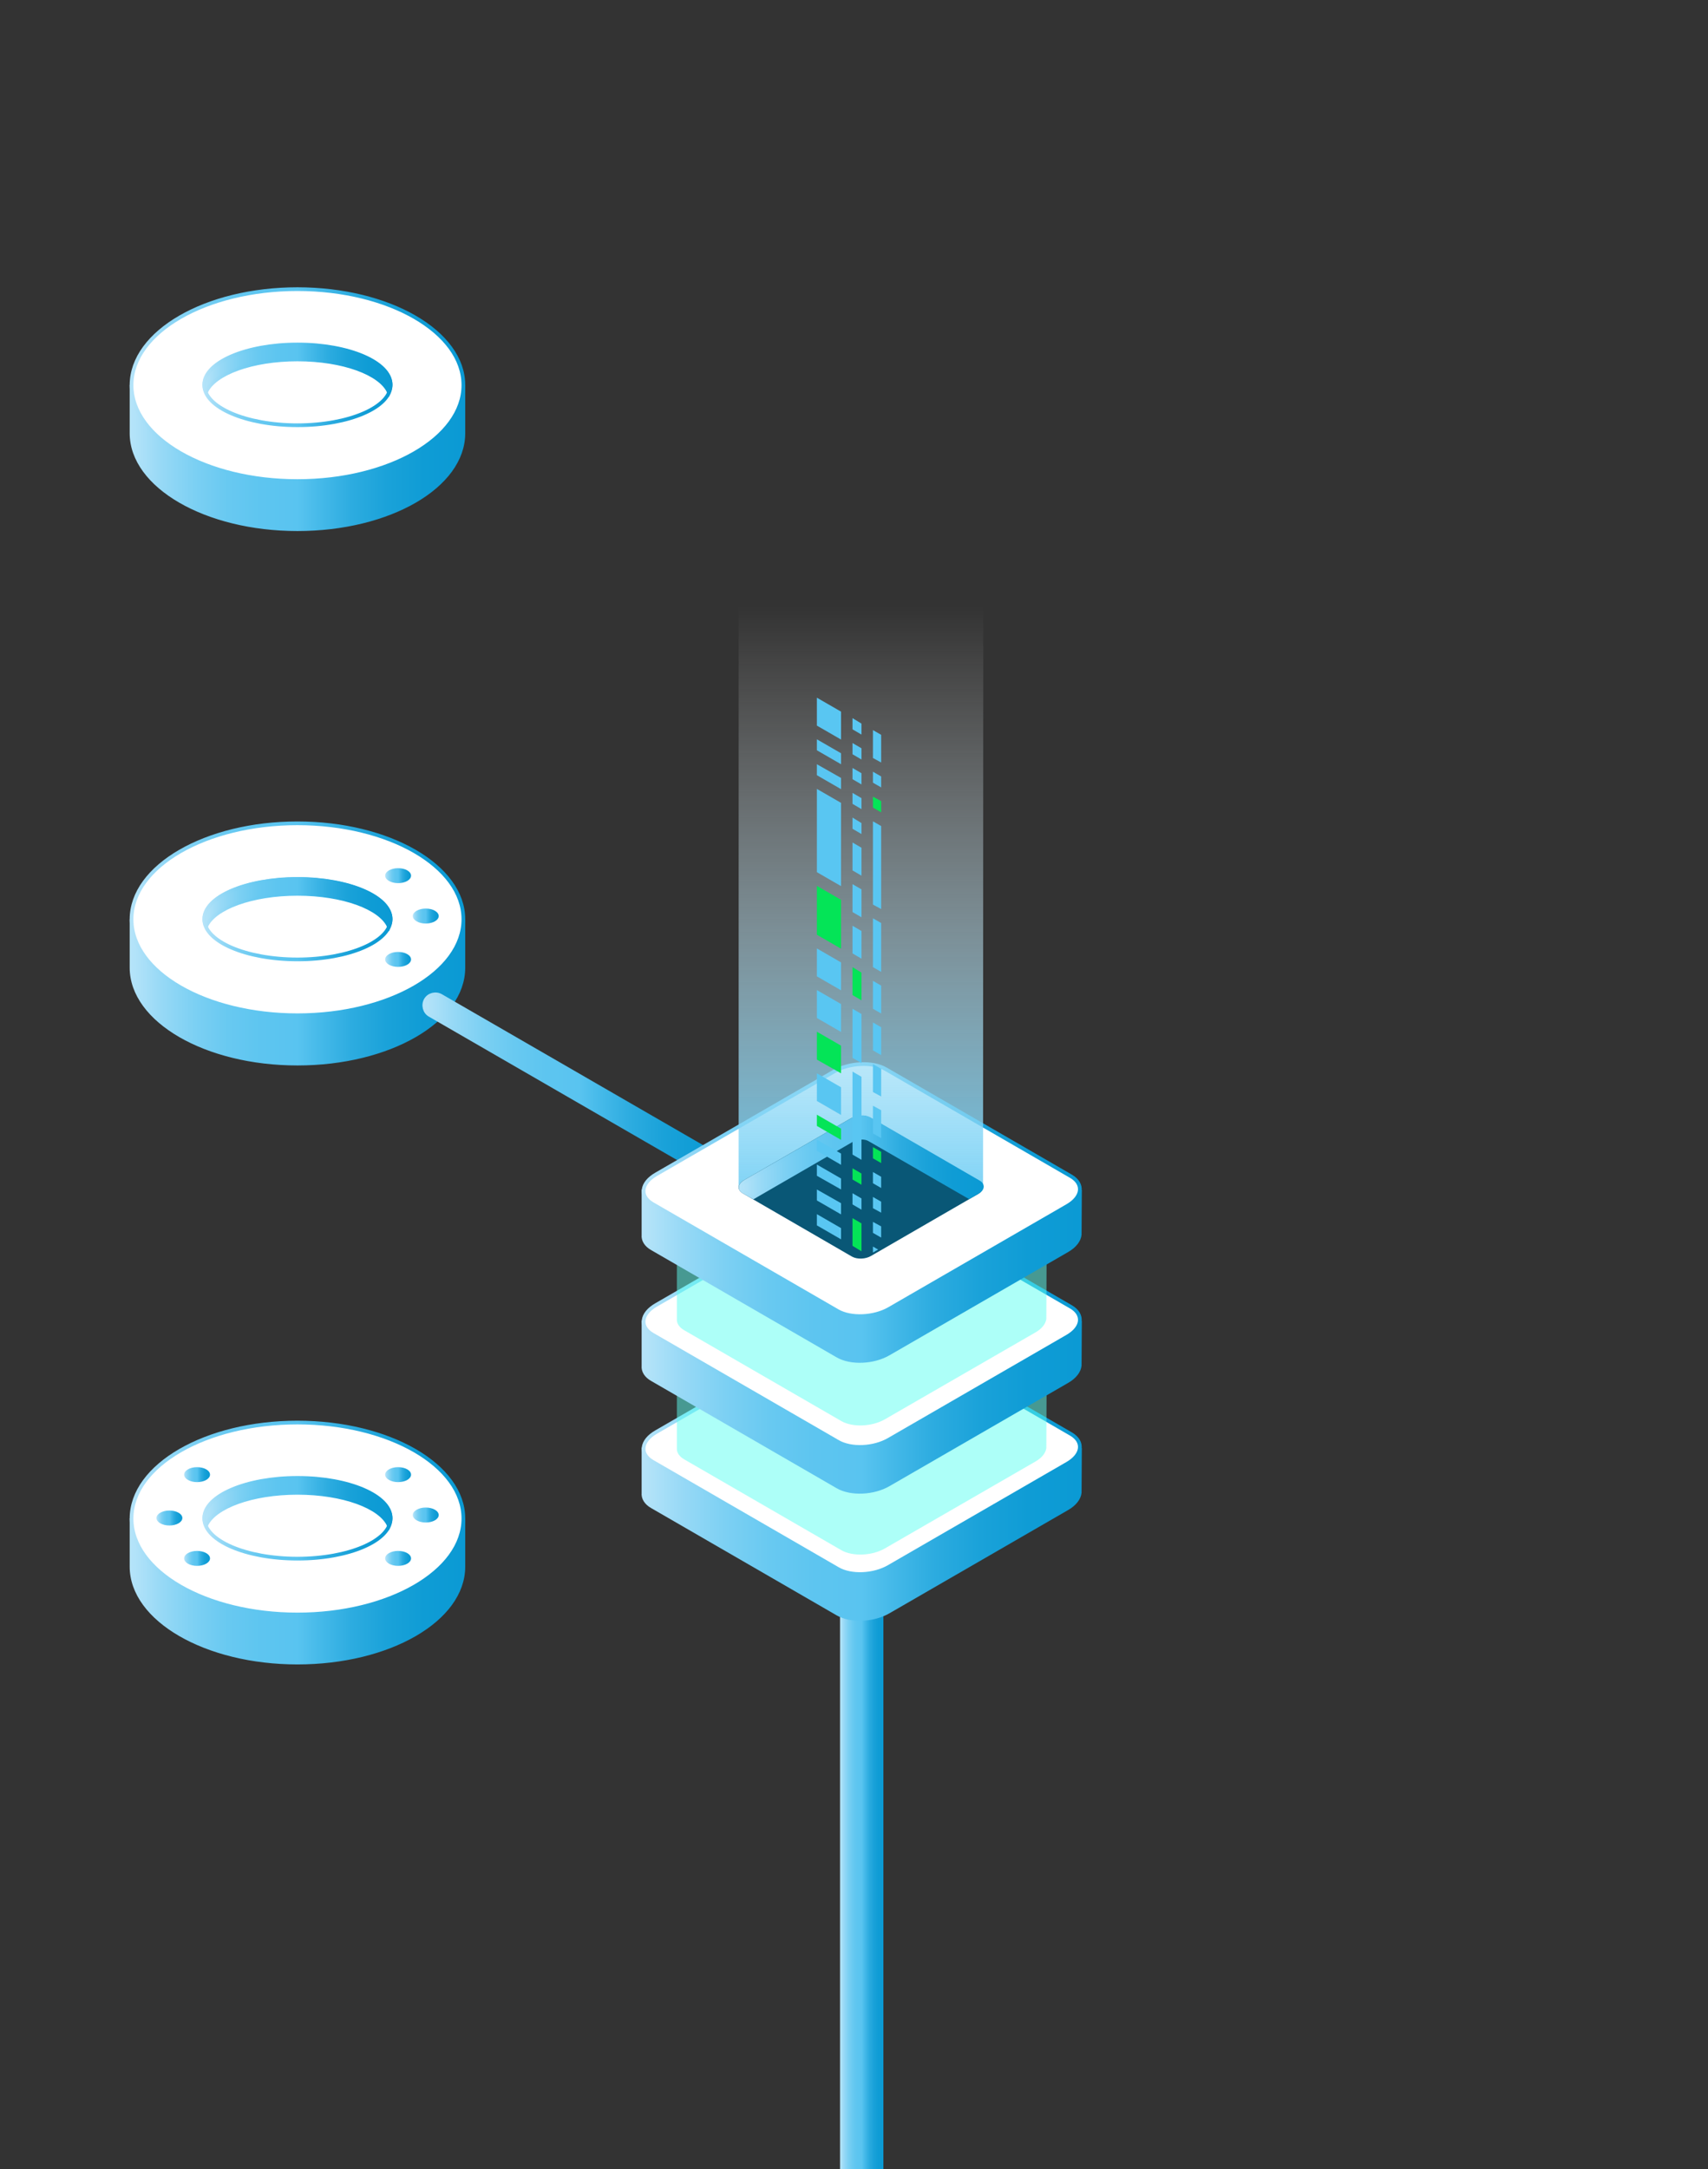 <?xml version="1.0" encoding="utf-8"?>
<!-- Generator: Adobe Illustrator 25.1.0, SVG Export Plug-In . SVG Version: 6.00 Build 0)  -->
<!DOCTYPE svg PUBLIC "-//W3C//DTD SVG 1.1//EN" "http://www.w3.org/Graphics/SVG/1.1/DTD/svg11.dtd">
<svg version="1.1" id="Clipping_masks" xmlns:x="http://ns.adobe.com/Extensibility/1.0/" xmlns:i="http://ns.adobe.com/AdobeIllustrator/10.0/" xmlns:graph="http://ns.adobe.com/Graphs/1.0/"
	 xmlns="http://www.w3.org/2000/svg" xmlns:xlink="http://www.w3.org/1999/xlink" x="0px" y="0px" viewBox="0 0 685.6 870.3"
	 style="enable-background:new 0 0 685.6 870.3;" xml:space="preserve">
<rect x="0" y="0" width="685.6" height="870.3" fill="#333333" stroke="none"/>
<style type="text/css">
	.st0{fill:url(#SVGID_1_);stroke:url(#SVGID_2_);stroke-width:1.488;stroke-miterlimit:10;}
	.st1{fill:#FFFFFF;stroke:url(#SVGID_3_);stroke-width:1.488;}
	.st2{fill:none;stroke:url(#SVGID_4_);stroke-width:1.488;}
	.st3{fill:url(#SVGID_5_);stroke:url(#SVGID_6_);stroke-width:1.488;stroke-miterlimit:10;}
	.st4{fill:url(#SVGID_7_);}
	.st5{fill:url(#SVGID_8_);}
	.st6{fill:url(#SVGID_9_);}
	.st7{fill:url(#SVGID_10_);}
	.st8{fill:url(#SVGID_11_);}
	.st9{fill:url(#SVGID_12_);}
	.st10{fill:url(#SVGID_13_);stroke:url(#SVGID_14_);stroke-width:1.488;stroke-miterlimit:10;}
	.st11{fill:#FFFFFF;stroke:url(#SVGID_15_);stroke-width:1.488;}
	.st12{fill:none;stroke:url(#SVGID_16_);stroke-width:1.488;}
	.st13{fill:url(#SVGID_17_);stroke:url(#SVGID_18_);stroke-width:1.488;stroke-miterlimit:10;}
	.st14{fill:url(#SVGID_19_);}
	.st15{fill:url(#SVGID_20_);}
	.st16{fill:url(#SVGID_21_);}
	.st17{fill:url(#SVGID_22_);stroke:url(#SVGID_23_);stroke-width:1.488;stroke-miterlimit:10;}
	.st18{fill:#FFFFFF;stroke:url(#SVGID_24_);stroke-width:1.488;}
	.st19{fill:none;stroke:url(#SVGID_25_);stroke-width:1.488;}
	.st20{fill:url(#SVGID_26_);stroke:url(#SVGID_27_);stroke-width:1.488;stroke-miterlimit:10;}
	.st21{fill:none;}
	.st22{fill:url(#SVGID_28_);}
	.st23{fill:url(#SVGID_29_);stroke:url(#SVGID_30_);stroke-width:1.488;stroke-miterlimit:10;}
	.st24{fill:#FFFFFF;stroke:url(#SVGID_31_);stroke-width:1.488;}
	.st25{opacity:0.5;fill:#5CFFF3;enable-background:new    ;}
	.st26{fill:url(#SVGID_32_);stroke:url(#SVGID_33_);stroke-width:1.488;stroke-miterlimit:10;}
	.st27{fill:#FFFFFF;stroke:url(#SVGID_34_);stroke-width:1.488;}
	.st28{fill:url(#SVGID_35_);stroke:url(#SVGID_36_);stroke-width:1.488;stroke-miterlimit:10;}
	.st29{fill:url(#SVGID_37_);stroke:url(#SVGID_38_);stroke-width:1.488;stroke-miterlimit:10;}
	.st30{fill:#FFFFFF;stroke:url(#SVGID_39_);stroke-width:1.488;}
	.st31{fill:#42E8E0;}
	.st32{fill:url(#SVGID_40_);}
	.st33{fill:#095776;stroke:#095776;stroke-width:1.488;stroke-miterlimit:10;}
	.st34{fill:url(#SVGID_41_);stroke:url(#SVGID_42_);stroke-width:1.488;stroke-miterlimit:10;}
	.st35{fill:#59C6F2;}
	.st36{fill:#04E457;}
</style>
<g>
	<g>
		
			<linearGradient id="SVGID_1_" gradientUnits="userSpaceOnUse" x1="52.8" y1="262.06" x2="186" y2="262.06" gradientTransform="matrix(1 0 0 -1 0 900.11)">
			<stop  offset="0" style="stop-color:#B6E4F9"/>
			<stop  offset="9.021753e-02" style="stop-color:#97D9F6"/>
			<stop  offset="0.189" style="stop-color:#7CD0F3"/>
			<stop  offset="0.29" style="stop-color:#68C9F1"/>
			<stop  offset="0.393" style="stop-color:#5DC5F0"/>
			<stop  offset="0.5" style="stop-color:#59C4F0"/>
			<stop  offset="0.557" style="stop-color:#48BBEA"/>
			<stop  offset="0.662" style="stop-color:#2DACE0"/>
			<stop  offset="0.771" style="stop-color:#1AA2D9"/>
			<stop  offset="0.882" style="stop-color:#0F9CD5"/>
			<stop  offset="1" style="stop-color:#0B9AD4"/>
		</linearGradient>
		
			<linearGradient id="SVGID_2_" gradientUnits="userSpaceOnUse" x1="52.056" y1="261.69" x2="186.744" y2="261.69" gradientTransform="matrix(1 0 0 -1 0 900.11)">
			<stop  offset="0" style="stop-color:#B6E4F9"/>
			<stop  offset="9.021753e-02" style="stop-color:#97D9F6"/>
			<stop  offset="0.189" style="stop-color:#7CD0F3"/>
			<stop  offset="0.29" style="stop-color:#68C9F1"/>
			<stop  offset="0.393" style="stop-color:#5DC5F0"/>
			<stop  offset="0.5" style="stop-color:#59C4F0"/>
			<stop  offset="0.557" style="stop-color:#48BBEA"/>
			<stop  offset="0.662" style="stop-color:#2DACE0"/>
			<stop  offset="0.771" style="stop-color:#1AA2D9"/>
			<stop  offset="0.882" style="stop-color:#0F9CD5"/>
			<stop  offset="1" style="stop-color:#0B9AD4"/>
		</linearGradient>
		<path class="st0" d="M119.4,647.6c-36.8,0-66.6-17.2-66.6-38.5v19.4c0,21.2,29.8,38.5,66.6,38.5s66.6-17.2,66.6-38.5v-19.4
			C186.1,630.4,156.2,647.6,119.4,647.6z"/>
		
			<linearGradient id="SVGID_3_" gradientUnits="userSpaceOnUse" x1="52.056" y1="290.91" x2="186.744" y2="290.91" gradientTransform="matrix(1 0 0 -1 0 900.11)">
			<stop  offset="0" style="stop-color:#B6E4F9"/>
			<stop  offset="9.021753e-02" style="stop-color:#97D9F6"/>
			<stop  offset="0.189" style="stop-color:#7CD0F3"/>
			<stop  offset="0.29" style="stop-color:#68C9F1"/>
			<stop  offset="0.393" style="stop-color:#5DC5F0"/>
			<stop  offset="0.5" style="stop-color:#59C4F0"/>
			<stop  offset="0.557" style="stop-color:#48BBEA"/>
			<stop  offset="0.662" style="stop-color:#2DACE0"/>
			<stop  offset="0.771" style="stop-color:#1AA2D9"/>
			<stop  offset="0.882" style="stop-color:#0F9CD5"/>
			<stop  offset="1" style="stop-color:#0B9AD4"/>
		</linearGradient>
		<ellipse class="st1" cx="119.4" cy="609.2" rx="66.6" ry="38.5"/>
		
			<linearGradient id="SVGID_4_" gradientUnits="userSpaceOnUse" x1="81.256" y1="290.91" x2="157.544" y2="290.91" gradientTransform="matrix(1 0 0 -1 0 900.11)">
			<stop  offset="0" style="stop-color:#B6E4F9"/>
			<stop  offset="9.021753e-02" style="stop-color:#97D9F6"/>
			<stop  offset="0.189" style="stop-color:#7CD0F3"/>
			<stop  offset="0.29" style="stop-color:#68C9F1"/>
			<stop  offset="0.393" style="stop-color:#5DC5F0"/>
			<stop  offset="0.5" style="stop-color:#59C4F0"/>
			<stop  offset="0.557" style="stop-color:#48BBEA"/>
			<stop  offset="0.662" style="stop-color:#2DACE0"/>
			<stop  offset="0.771" style="stop-color:#1AA2D9"/>
			<stop  offset="0.882" style="stop-color:#0F9CD5"/>
			<stop  offset="1" style="stop-color:#0B9AD4"/>
		</linearGradient>
		<ellipse class="st2" cx="119.4" cy="609.2" rx="37.4" ry="16.1"/>
		
			<linearGradient id="SVGID_5_" gradientUnits="userSpaceOnUse" x1="82" y1="297.66" x2="156.8" y2="297.66" gradientTransform="matrix(1 0 0 -1 0 900.11)">
			<stop  offset="0" style="stop-color:#B6E4F9"/>
			<stop  offset="9.021753e-02" style="stop-color:#97D9F6"/>
			<stop  offset="0.189" style="stop-color:#7CD0F3"/>
			<stop  offset="0.29" style="stop-color:#68C9F1"/>
			<stop  offset="0.393" style="stop-color:#5DC5F0"/>
			<stop  offset="0.5" style="stop-color:#59C4F0"/>
			<stop  offset="0.557" style="stop-color:#48BBEA"/>
			<stop  offset="0.662" style="stop-color:#2DACE0"/>
			<stop  offset="0.771" style="stop-color:#1AA2D9"/>
			<stop  offset="0.882" style="stop-color:#0F9CD5"/>
			<stop  offset="1" style="stop-color:#0B9AD4"/>
		</linearGradient>
		
			<linearGradient id="SVGID_6_" gradientUnits="userSpaceOnUse" x1="81.256" y1="297.071" x2="157.544" y2="297.071" gradientTransform="matrix(1 0 0 -1 0 900.11)">
			<stop  offset="0" style="stop-color:#B6E4F9"/>
			<stop  offset="9.021753e-02" style="stop-color:#97D9F6"/>
			<stop  offset="0.189" style="stop-color:#7CD0F3"/>
			<stop  offset="0.29" style="stop-color:#68C9F1"/>
			<stop  offset="0.393" style="stop-color:#5DC5F0"/>
			<stop  offset="0.5" style="stop-color:#59C4F0"/>
			<stop  offset="0.557" style="stop-color:#48BBEA"/>
			<stop  offset="0.662" style="stop-color:#2DACE0"/>
			<stop  offset="0.771" style="stop-color:#1AA2D9"/>
			<stop  offset="0.882" style="stop-color:#0F9CD5"/>
			<stop  offset="1" style="stop-color:#0B9AD4"/>
		</linearGradient>
		<path class="st3" d="M119.4,598.9c18.3,0,33.4,5.6,36.7,13.1c0.4-1,0.7-2,0.7-3c0-8.9-16.7-16.1-37.4-16.1
			c-20.6,0-37.4,7.2-37.4,16.1c0,1,0.2,2,0.7,3C86,604.5,101.2,598.9,119.4,598.9z"/>
	</g>
	
		<linearGradient id="SVGID_7_" gradientUnits="userSpaceOnUse" x1="154.723" y1="274.91" x2="165.03" y2="274.91" gradientTransform="matrix(1 0 0 -1 0 900.11)">
		<stop  offset="0" style="stop-color:#B6E4F9"/>
		<stop  offset="9.021753e-02" style="stop-color:#97D9F6"/>
		<stop  offset="0.189" style="stop-color:#7CD0F3"/>
		<stop  offset="0.29" style="stop-color:#68C9F1"/>
		<stop  offset="0.393" style="stop-color:#5DC5F0"/>
		<stop  offset="0.5" style="stop-color:#59C4F0"/>
		<stop  offset="0.557" style="stop-color:#48BBEA"/>
		<stop  offset="0.662" style="stop-color:#2DACE0"/>
		<stop  offset="0.771" style="stop-color:#1AA2D9"/>
		<stop  offset="0.882" style="stop-color:#0F9CD5"/>
		<stop  offset="1" style="stop-color:#0B9AD4"/>
	</linearGradient>
	<ellipse class="st4" cx="159.8" cy="625.2" rx="5.2" ry="3"/>
	
		<linearGradient id="SVGID_8_" gradientUnits="userSpaceOnUse" x1="154.723" y1="308.51" x2="165.03" y2="308.51" gradientTransform="matrix(1 0 0 -1 0 900.11)">
		<stop  offset="0" style="stop-color:#B6E4F9"/>
		<stop  offset="9.021753e-02" style="stop-color:#97D9F6"/>
		<stop  offset="0.189" style="stop-color:#7CD0F3"/>
		<stop  offset="0.29" style="stop-color:#68C9F1"/>
		<stop  offset="0.393" style="stop-color:#5DC5F0"/>
		<stop  offset="0.5" style="stop-color:#59C4F0"/>
		<stop  offset="0.557" style="stop-color:#48BBEA"/>
		<stop  offset="0.662" style="stop-color:#2DACE0"/>
		<stop  offset="0.771" style="stop-color:#1AA2D9"/>
		<stop  offset="0.882" style="stop-color:#0F9CD5"/>
		<stop  offset="1" style="stop-color:#0B9AD4"/>
	</linearGradient>
	<ellipse class="st5" cx="159.8" cy="591.6" rx="5.2" ry="3"/>
	
		<linearGradient id="SVGID_9_" gradientUnits="userSpaceOnUse" x1="165.785" y1="292.31" x2="176.091" y2="292.31" gradientTransform="matrix(1 0 0 -1 0 900.11)">
		<stop  offset="0" style="stop-color:#B6E4F9"/>
		<stop  offset="9.021753e-02" style="stop-color:#97D9F6"/>
		<stop  offset="0.189" style="stop-color:#7CD0F3"/>
		<stop  offset="0.29" style="stop-color:#68C9F1"/>
		<stop  offset="0.393" style="stop-color:#5DC5F0"/>
		<stop  offset="0.5" style="stop-color:#59C4F0"/>
		<stop  offset="0.557" style="stop-color:#48BBEA"/>
		<stop  offset="0.662" style="stop-color:#2DACE0"/>
		<stop  offset="0.771" style="stop-color:#1AA2D9"/>
		<stop  offset="0.882" style="stop-color:#0F9CD5"/>
		<stop  offset="1" style="stop-color:#0B9AD4"/>
	</linearGradient>
	<ellipse class="st6" cx="170.9" cy="607.8" rx="5.2" ry="3"/>
	
		<linearGradient id="SVGID_10_" gradientUnits="userSpaceOnUse" x1="1157.619" y1="250.845" x2="1147.312" y2="250.845" gradientTransform="matrix(-1 0 0 1 1231.6 340.755)">
		<stop  offset="0" style="stop-color:#B6E4F9"/>
		<stop  offset="9.021753e-02" style="stop-color:#97D9F6"/>
		<stop  offset="0.189" style="stop-color:#7CD0F3"/>
		<stop  offset="0.29" style="stop-color:#68C9F1"/>
		<stop  offset="0.393" style="stop-color:#5DC5F0"/>
		<stop  offset="0.5" style="stop-color:#59C4F0"/>
		<stop  offset="0.557" style="stop-color:#48BBEA"/>
		<stop  offset="0.662" style="stop-color:#2DACE0"/>
		<stop  offset="0.771" style="stop-color:#1AA2D9"/>
		<stop  offset="0.882" style="stop-color:#0F9CD5"/>
		<stop  offset="1" style="stop-color:#0B9AD4"/>
	</linearGradient>
	<ellipse class="st7" cx="79.1" cy="591.6" rx="5.2" ry="3"/>
	
		<linearGradient id="SVGID_11_" gradientUnits="userSpaceOnUse" x1="1157.619" y1="284.445" x2="1147.312" y2="284.445" gradientTransform="matrix(-1 0 0 1 1231.6 340.755)">
		<stop  offset="0" style="stop-color:#B6E4F9"/>
		<stop  offset="9.021753e-02" style="stop-color:#97D9F6"/>
		<stop  offset="0.189" style="stop-color:#7CD0F3"/>
		<stop  offset="0.29" style="stop-color:#68C9F1"/>
		<stop  offset="0.393" style="stop-color:#5DC5F0"/>
		<stop  offset="0.5" style="stop-color:#59C4F0"/>
		<stop  offset="0.557" style="stop-color:#48BBEA"/>
		<stop  offset="0.662" style="stop-color:#2DACE0"/>
		<stop  offset="0.771" style="stop-color:#1AA2D9"/>
		<stop  offset="0.882" style="stop-color:#0F9CD5"/>
		<stop  offset="1" style="stop-color:#0B9AD4"/>
	</linearGradient>
	<ellipse class="st8" cx="79.1" cy="625.2" rx="5.2" ry="3"/>
	
		<linearGradient id="SVGID_12_" gradientUnits="userSpaceOnUse" x1="1168.68" y1="268.245" x2="1158.373" y2="268.245" gradientTransform="matrix(-1 0 0 1 1231.6 340.755)">
		<stop  offset="0" style="stop-color:#B6E4F9"/>
		<stop  offset="9.021753e-02" style="stop-color:#97D9F6"/>
		<stop  offset="0.189" style="stop-color:#7CD0F3"/>
		<stop  offset="0.29" style="stop-color:#68C9F1"/>
		<stop  offset="0.393" style="stop-color:#5DC5F0"/>
		<stop  offset="0.5" style="stop-color:#59C4F0"/>
		<stop  offset="0.557" style="stop-color:#48BBEA"/>
		<stop  offset="0.662" style="stop-color:#2DACE0"/>
		<stop  offset="0.771" style="stop-color:#1AA2D9"/>
		<stop  offset="0.882" style="stop-color:#0F9CD5"/>
		<stop  offset="1" style="stop-color:#0B9AD4"/>
	</linearGradient>
	<ellipse class="st9" cx="68" cy="609" rx="5.2" ry="3"/>
</g>
<g>
	<g>
		
			<linearGradient id="SVGID_13_" gradientUnits="userSpaceOnUse" x1="52.8" y1="502.36" x2="186" y2="502.36" gradientTransform="matrix(1 0 0 -1 0 900.11)">
			<stop  offset="0" style="stop-color:#B6E4F9"/>
			<stop  offset="9.021753e-02" style="stop-color:#97D9F6"/>
			<stop  offset="0.189" style="stop-color:#7CD0F3"/>
			<stop  offset="0.29" style="stop-color:#68C9F1"/>
			<stop  offset="0.393" style="stop-color:#5DC5F0"/>
			<stop  offset="0.5" style="stop-color:#59C4F0"/>
			<stop  offset="0.557" style="stop-color:#48BBEA"/>
			<stop  offset="0.662" style="stop-color:#2DACE0"/>
			<stop  offset="0.771" style="stop-color:#1AA2D9"/>
			<stop  offset="0.882" style="stop-color:#0F9CD5"/>
			<stop  offset="1" style="stop-color:#0B9AD4"/>
		</linearGradient>
		
			<linearGradient id="SVGID_14_" gradientUnits="userSpaceOnUse" x1="52.056" y1="501.99" x2="186.744" y2="501.99" gradientTransform="matrix(1 0 0 -1 0 900.11)">
			<stop  offset="0" style="stop-color:#B6E4F9"/>
			<stop  offset="9.021753e-02" style="stop-color:#97D9F6"/>
			<stop  offset="0.189" style="stop-color:#7CD0F3"/>
			<stop  offset="0.29" style="stop-color:#68C9F1"/>
			<stop  offset="0.393" style="stop-color:#5DC5F0"/>
			<stop  offset="0.5" style="stop-color:#59C4F0"/>
			<stop  offset="0.557" style="stop-color:#48BBEA"/>
			<stop  offset="0.662" style="stop-color:#2DACE0"/>
			<stop  offset="0.771" style="stop-color:#1AA2D9"/>
			<stop  offset="0.882" style="stop-color:#0F9CD5"/>
			<stop  offset="1" style="stop-color:#0B9AD4"/>
		</linearGradient>
		<path class="st10" d="M119.4,407.3c-36.8,0-66.6-17.2-66.6-38.5v19.4c0,21.2,29.8,38.5,66.6,38.5s66.6-17.2,66.6-38.5v-19.4
			C186.1,390.1,156.2,407.3,119.4,407.3z"/>
		
			<linearGradient id="SVGID_15_" gradientUnits="userSpaceOnUse" x1="52.056" y1="531.31" x2="186.744" y2="531.31" gradientTransform="matrix(1 0 0 -1 0 900.11)">
			<stop  offset="0" style="stop-color:#B6E4F9"/>
			<stop  offset="9.021753e-02" style="stop-color:#97D9F6"/>
			<stop  offset="0.189" style="stop-color:#7CD0F3"/>
			<stop  offset="0.29" style="stop-color:#68C9F1"/>
			<stop  offset="0.393" style="stop-color:#5DC5F0"/>
			<stop  offset="0.5" style="stop-color:#59C4F0"/>
			<stop  offset="0.557" style="stop-color:#48BBEA"/>
			<stop  offset="0.662" style="stop-color:#2DACE0"/>
			<stop  offset="0.771" style="stop-color:#1AA2D9"/>
			<stop  offset="0.882" style="stop-color:#0F9CD5"/>
			<stop  offset="1" style="stop-color:#0B9AD4"/>
		</linearGradient>
		<ellipse class="st11" cx="119.4" cy="368.8" rx="66.6" ry="38.5"/>
		
			<linearGradient id="SVGID_16_" gradientUnits="userSpaceOnUse" x1="81.256" y1="531.31" x2="157.544" y2="531.31" gradientTransform="matrix(1 0 0 -1 0 900.11)">
			<stop  offset="0" style="stop-color:#B6E4F9"/>
			<stop  offset="9.021753e-02" style="stop-color:#97D9F6"/>
			<stop  offset="0.189" style="stop-color:#7CD0F3"/>
			<stop  offset="0.29" style="stop-color:#68C9F1"/>
			<stop  offset="0.393" style="stop-color:#5DC5F0"/>
			<stop  offset="0.5" style="stop-color:#59C4F0"/>
			<stop  offset="0.557" style="stop-color:#48BBEA"/>
			<stop  offset="0.662" style="stop-color:#2DACE0"/>
			<stop  offset="0.771" style="stop-color:#1AA2D9"/>
			<stop  offset="0.882" style="stop-color:#0F9CD5"/>
			<stop  offset="1" style="stop-color:#0B9AD4"/>
		</linearGradient>
		<ellipse class="st12" cx="119.4" cy="368.8" rx="37.4" ry="16.1"/>
		
			<linearGradient id="SVGID_17_" gradientUnits="userSpaceOnUse" x1="82" y1="537.96" x2="156.8" y2="537.96" gradientTransform="matrix(1 0 0 -1 0 900.11)">
			<stop  offset="0" style="stop-color:#B6E4F9"/>
			<stop  offset="9.021753e-02" style="stop-color:#97D9F6"/>
			<stop  offset="0.189" style="stop-color:#7CD0F3"/>
			<stop  offset="0.29" style="stop-color:#68C9F1"/>
			<stop  offset="0.393" style="stop-color:#5DC5F0"/>
			<stop  offset="0.5" style="stop-color:#59C4F0"/>
			<stop  offset="0.557" style="stop-color:#48BBEA"/>
			<stop  offset="0.662" style="stop-color:#2DACE0"/>
			<stop  offset="0.771" style="stop-color:#1AA2D9"/>
			<stop  offset="0.882" style="stop-color:#0F9CD5"/>
			<stop  offset="1" style="stop-color:#0B9AD4"/>
		</linearGradient>
		
			<linearGradient id="SVGID_18_" gradientUnits="userSpaceOnUse" x1="81.256" y1="537.371" x2="157.544" y2="537.371" gradientTransform="matrix(1 0 0 -1 0 900.11)">
			<stop  offset="0" style="stop-color:#B6E4F9"/>
			<stop  offset="9.021753e-02" style="stop-color:#97D9F6"/>
			<stop  offset="0.189" style="stop-color:#7CD0F3"/>
			<stop  offset="0.29" style="stop-color:#68C9F1"/>
			<stop  offset="0.393" style="stop-color:#5DC5F0"/>
			<stop  offset="0.5" style="stop-color:#59C4F0"/>
			<stop  offset="0.557" style="stop-color:#48BBEA"/>
			<stop  offset="0.662" style="stop-color:#2DACE0"/>
			<stop  offset="0.771" style="stop-color:#1AA2D9"/>
			<stop  offset="0.882" style="stop-color:#0F9CD5"/>
			<stop  offset="1" style="stop-color:#0B9AD4"/>
		</linearGradient>
		<path class="st13" d="M119.4,358.6c18.3,0,33.4,5.6,36.7,13.1c0.4-1,0.7-2,0.7-3c0-8.9-16.7-16.1-37.4-16.1
			c-20.6,0-37.4,7.2-37.4,16.1c0,1,0.2,2,0.7,3C86,364.2,101.2,358.6,119.4,358.6z"/>
	</g>
	
		<linearGradient id="SVGID_19_" gradientUnits="userSpaceOnUse" x1="154.723" y1="515.21" x2="165.03" y2="515.21" gradientTransform="matrix(1 0 0 -1 0 900.11)">
		<stop  offset="0" style="stop-color:#B6E4F9"/>
		<stop  offset="9.021753e-02" style="stop-color:#97D9F6"/>
		<stop  offset="0.189" style="stop-color:#7CD0F3"/>
		<stop  offset="0.29" style="stop-color:#68C9F1"/>
		<stop  offset="0.393" style="stop-color:#5DC5F0"/>
		<stop  offset="0.5" style="stop-color:#59C4F0"/>
		<stop  offset="0.557" style="stop-color:#48BBEA"/>
		<stop  offset="0.662" style="stop-color:#2DACE0"/>
		<stop  offset="0.771" style="stop-color:#1AA2D9"/>
		<stop  offset="0.882" style="stop-color:#0F9CD5"/>
		<stop  offset="1" style="stop-color:#0B9AD4"/>
	</linearGradient>
	<ellipse class="st14" cx="159.8" cy="384.9" rx="5.2" ry="3"/>
	
		<linearGradient id="SVGID_20_" gradientUnits="userSpaceOnUse" x1="154.723" y1="548.81" x2="165.03" y2="548.81" gradientTransform="matrix(1 0 0 -1 0 900.11)">
		<stop  offset="0" style="stop-color:#B6E4F9"/>
		<stop  offset="9.021753e-02" style="stop-color:#97D9F6"/>
		<stop  offset="0.189" style="stop-color:#7CD0F3"/>
		<stop  offset="0.29" style="stop-color:#68C9F1"/>
		<stop  offset="0.393" style="stop-color:#5DC5F0"/>
		<stop  offset="0.5" style="stop-color:#59C4F0"/>
		<stop  offset="0.557" style="stop-color:#48BBEA"/>
		<stop  offset="0.662" style="stop-color:#2DACE0"/>
		<stop  offset="0.771" style="stop-color:#1AA2D9"/>
		<stop  offset="0.882" style="stop-color:#0F9CD5"/>
		<stop  offset="1" style="stop-color:#0B9AD4"/>
	</linearGradient>
	<ellipse class="st15" cx="159.8" cy="351.3" rx="5.2" ry="3"/>
	
		<linearGradient id="SVGID_21_" gradientUnits="userSpaceOnUse" x1="165.785" y1="532.61" x2="176.091" y2="532.61" gradientTransform="matrix(1 0 0 -1 0 900.11)">
		<stop  offset="0" style="stop-color:#B6E4F9"/>
		<stop  offset="9.021753e-02" style="stop-color:#97D9F6"/>
		<stop  offset="0.189" style="stop-color:#7CD0F3"/>
		<stop  offset="0.29" style="stop-color:#68C9F1"/>
		<stop  offset="0.393" style="stop-color:#5DC5F0"/>
		<stop  offset="0.5" style="stop-color:#59C4F0"/>
		<stop  offset="0.557" style="stop-color:#48BBEA"/>
		<stop  offset="0.662" style="stop-color:#2DACE0"/>
		<stop  offset="0.771" style="stop-color:#1AA2D9"/>
		<stop  offset="0.882" style="stop-color:#0F9CD5"/>
		<stop  offset="1" style="stop-color:#0B9AD4"/>
	</linearGradient>
	<ellipse class="st16" cx="170.9" cy="367.5" rx="5.2" ry="3"/>
</g>
<g>
	
		<linearGradient id="SVGID_22_" gradientUnits="userSpaceOnUse" x1="52.8" y1="716.76" x2="186" y2="716.76" gradientTransform="matrix(1 0 0 -1 0 900.11)">
		<stop  offset="0" style="stop-color:#B6E4F9"/>
		<stop  offset="9.021753e-02" style="stop-color:#97D9F6"/>
		<stop  offset="0.189" style="stop-color:#7CD0F3"/>
		<stop  offset="0.29" style="stop-color:#68C9F1"/>
		<stop  offset="0.393" style="stop-color:#5DC5F0"/>
		<stop  offset="0.5" style="stop-color:#59C4F0"/>
		<stop  offset="0.557" style="stop-color:#48BBEA"/>
		<stop  offset="0.662" style="stop-color:#2DACE0"/>
		<stop  offset="0.771" style="stop-color:#1AA2D9"/>
		<stop  offset="0.882" style="stop-color:#0F9CD5"/>
		<stop  offset="1" style="stop-color:#0B9AD4"/>
	</linearGradient>
	
		<linearGradient id="SVGID_23_" gradientUnits="userSpaceOnUse" x1="52.056" y1="716.39" x2="186.744" y2="716.39" gradientTransform="matrix(1 0 0 -1 0 900.11)">
		<stop  offset="0" style="stop-color:#B6E4F9"/>
		<stop  offset="9.021753e-02" style="stop-color:#97D9F6"/>
		<stop  offset="0.189" style="stop-color:#7CD0F3"/>
		<stop  offset="0.29" style="stop-color:#68C9F1"/>
		<stop  offset="0.393" style="stop-color:#5DC5F0"/>
		<stop  offset="0.5" style="stop-color:#59C4F0"/>
		<stop  offset="0.557" style="stop-color:#48BBEA"/>
		<stop  offset="0.662" style="stop-color:#2DACE0"/>
		<stop  offset="0.771" style="stop-color:#1AA2D9"/>
		<stop  offset="0.882" style="stop-color:#0F9CD5"/>
		<stop  offset="1" style="stop-color:#0B9AD4"/>
	</linearGradient>
	<path class="st17" d="M119.4,192.9c-36.8,0-66.6-17.2-66.6-38.5v19.4c0,21.2,29.8,38.5,66.6,38.5s66.6-17.2,66.6-38.5v-19.4
		C186.1,175.7,156.2,192.9,119.4,192.9z"/>
	
		<linearGradient id="SVGID_24_" gradientUnits="userSpaceOnUse" x1="52.056" y1="745.61" x2="186.744" y2="745.61" gradientTransform="matrix(1 0 0 -1 0 900.11)">
		<stop  offset="0" style="stop-color:#B6E4F9"/>
		<stop  offset="9.021753e-02" style="stop-color:#97D9F6"/>
		<stop  offset="0.189" style="stop-color:#7CD0F3"/>
		<stop  offset="0.29" style="stop-color:#68C9F1"/>
		<stop  offset="0.393" style="stop-color:#5DC5F0"/>
		<stop  offset="0.5" style="stop-color:#59C4F0"/>
		<stop  offset="0.557" style="stop-color:#48BBEA"/>
		<stop  offset="0.662" style="stop-color:#2DACE0"/>
		<stop  offset="0.771" style="stop-color:#1AA2D9"/>
		<stop  offset="0.882" style="stop-color:#0F9CD5"/>
		<stop  offset="1" style="stop-color:#0B9AD4"/>
	</linearGradient>
	<ellipse class="st18" cx="119.4" cy="154.5" rx="66.6" ry="38.5"/>
	
		<linearGradient id="SVGID_25_" gradientUnits="userSpaceOnUse" x1="81.256" y1="745.61" x2="157.544" y2="745.61" gradientTransform="matrix(1 0 0 -1 0 900.11)">
		<stop  offset="0" style="stop-color:#B6E4F9"/>
		<stop  offset="9.021753e-02" style="stop-color:#97D9F6"/>
		<stop  offset="0.189" style="stop-color:#7CD0F3"/>
		<stop  offset="0.29" style="stop-color:#68C9F1"/>
		<stop  offset="0.393" style="stop-color:#5DC5F0"/>
		<stop  offset="0.5" style="stop-color:#59C4F0"/>
		<stop  offset="0.557" style="stop-color:#48BBEA"/>
		<stop  offset="0.662" style="stop-color:#2DACE0"/>
		<stop  offset="0.771" style="stop-color:#1AA2D9"/>
		<stop  offset="0.882" style="stop-color:#0F9CD5"/>
		<stop  offset="1" style="stop-color:#0B9AD4"/>
	</linearGradient>
	<ellipse class="st19" cx="119.4" cy="154.5" rx="37.4" ry="16.1"/>
	
		<linearGradient id="SVGID_26_" gradientUnits="userSpaceOnUse" x1="82" y1="752.36" x2="156.8" y2="752.36" gradientTransform="matrix(1 0 0 -1 0 900.11)">
		<stop  offset="0" style="stop-color:#B6E4F9"/>
		<stop  offset="9.021753e-02" style="stop-color:#97D9F6"/>
		<stop  offset="0.189" style="stop-color:#7CD0F3"/>
		<stop  offset="0.29" style="stop-color:#68C9F1"/>
		<stop  offset="0.393" style="stop-color:#5DC5F0"/>
		<stop  offset="0.5" style="stop-color:#59C4F0"/>
		<stop  offset="0.557" style="stop-color:#48BBEA"/>
		<stop  offset="0.662" style="stop-color:#2DACE0"/>
		<stop  offset="0.771" style="stop-color:#1AA2D9"/>
		<stop  offset="0.882" style="stop-color:#0F9CD5"/>
		<stop  offset="1" style="stop-color:#0B9AD4"/>
	</linearGradient>
	
		<linearGradient id="SVGID_27_" gradientUnits="userSpaceOnUse" x1="81.256" y1="751.771" x2="157.544" y2="751.771" gradientTransform="matrix(1 0 0 -1 0 900.11)">
		<stop  offset="0" style="stop-color:#B6E4F9"/>
		<stop  offset="9.021753e-02" style="stop-color:#97D9F6"/>
		<stop  offset="0.189" style="stop-color:#7CD0F3"/>
		<stop  offset="0.29" style="stop-color:#68C9F1"/>
		<stop  offset="0.393" style="stop-color:#5DC5F0"/>
		<stop  offset="0.5" style="stop-color:#59C4F0"/>
		<stop  offset="0.557" style="stop-color:#48BBEA"/>
		<stop  offset="0.662" style="stop-color:#2DACE0"/>
		<stop  offset="0.771" style="stop-color:#1AA2D9"/>
		<stop  offset="0.882" style="stop-color:#0F9CD5"/>
		<stop  offset="1" style="stop-color:#0B9AD4"/>
	</linearGradient>
	<path class="st20" d="M119.4,144.2c18.3,0,33.4,5.6,36.7,13.1c0.4-1,0.7-2,0.7-3c0-8.9-16.7-16.1-37.4-16.1
		c-20.6,0-37.4,7.2-37.4,16.1c0,1,0.2,2,0.7,3C86,149.8,101.2,144.2,119.4,144.2z"/>
</g>
<line class="st21" x1="470.9" y1="895.9" x2="470.4" y2="895.7"/>
<line class="st21" x1="453.8" y1="865" x2="453.4" y2="864.7"/>
<linearGradient id="SVGID_28_" gradientUnits="userSpaceOnUse" x1="337.245" y1="144.26" x2="354.645" y2="144.26" gradientTransform="matrix(1 0 0 -1 0 900.11)">
	<stop  offset="0" style="stop-color:#B6E4F9"/>
	<stop  offset="9.021753e-02" style="stop-color:#97D9F6"/>
	<stop  offset="0.189" style="stop-color:#7CD0F3"/>
	<stop  offset="0.29" style="stop-color:#68C9F1"/>
	<stop  offset="0.393" style="stop-color:#5DC5F0"/>
	<stop  offset="0.5" style="stop-color:#59C4F0"/>
	<stop  offset="0.557" style="stop-color:#48BBEA"/>
	<stop  offset="0.662" style="stop-color:#2DACE0"/>
	<stop  offset="0.771" style="stop-color:#1AA2D9"/>
	<stop  offset="0.882" style="stop-color:#0F9CD5"/>
	<stop  offset="1" style="stop-color:#0B9AD4"/>
</linearGradient>
<rect x="337.2" y="641.4" class="st22" width="17.4" height="228.9"/>
<g>
	
		<linearGradient id="SVGID_29_" gradientUnits="userSpaceOnUse" x1="258.279" y1="284.617" x2="433.5" y2="284.617" gradientTransform="matrix(1 0 0 -1 0 900.11)">
		<stop  offset="0" style="stop-color:#B6E4F9"/>
		<stop  offset="9.021753e-02" style="stop-color:#97D9F6"/>
		<stop  offset="0.189" style="stop-color:#7CD0F3"/>
		<stop  offset="0.29" style="stop-color:#68C9F1"/>
		<stop  offset="0.393" style="stop-color:#5DC5F0"/>
		<stop  offset="0.5" style="stop-color:#59C4F0"/>
		<stop  offset="0.557" style="stop-color:#48BBEA"/>
		<stop  offset="0.662" style="stop-color:#2DACE0"/>
		<stop  offset="0.771" style="stop-color:#1AA2D9"/>
		<stop  offset="0.882" style="stop-color:#0F9CD5"/>
		<stop  offset="1" style="stop-color:#0B9AD4"/>
	</linearGradient>
	
		<linearGradient id="SVGID_30_" gradientUnits="userSpaceOnUse" x1="257.534" y1="284.617" x2="434.248" y2="284.617" gradientTransform="matrix(1 0 0 -1 0 900.11)">
		<stop  offset="0" style="stop-color:#B6E4F9"/>
		<stop  offset="9.021753e-02" style="stop-color:#97D9F6"/>
		<stop  offset="0.189" style="stop-color:#7CD0F3"/>
		<stop  offset="0.29" style="stop-color:#68C9F1"/>
		<stop  offset="0.393" style="stop-color:#5DC5F0"/>
		<stop  offset="0.5" style="stop-color:#59C4F0"/>
		<stop  offset="0.557" style="stop-color:#48BBEA"/>
		<stop  offset="0.662" style="stop-color:#2DACE0"/>
		<stop  offset="0.771" style="stop-color:#1AA2D9"/>
		<stop  offset="0.882" style="stop-color:#0F9CD5"/>
		<stop  offset="1" style="stop-color:#0B9AD4"/>
	</linearGradient>
	<path class="st23" d="M433.5,581.7l-175.2-0.2v17.4l0,0c-0.2,2.1,1,4.1,3.5,5.5l74.4,43c5.3,3.1,14.5,2.7,20.6-0.9l71.5-41.3
		c3.2-1.8,4.9-4.2,5.1-6.4l0,0L433.5,581.7L433.5,581.7z"/>
	
		<linearGradient id="SVGID_31_" gradientUnits="userSpaceOnUse" x1="257.591" y1="319.223" x2="434.209" y2="319.223" gradientTransform="matrix(1 0 0 -1 0 900.11)">
		<stop  offset="0" style="stop-color:#B6E4F9"/>
		<stop  offset="9.021753e-02" style="stop-color:#97D9F6"/>
		<stop  offset="0.189" style="stop-color:#7CD0F3"/>
		<stop  offset="0.29" style="stop-color:#68C9F1"/>
		<stop  offset="0.393" style="stop-color:#5DC5F0"/>
		<stop  offset="0.5" style="stop-color:#59C4F0"/>
		<stop  offset="0.557" style="stop-color:#48BBEA"/>
		<stop  offset="0.662" style="stop-color:#2DACE0"/>
		<stop  offset="0.771" style="stop-color:#1AA2D9"/>
		<stop  offset="0.882" style="stop-color:#0F9CD5"/>
		<stop  offset="1" style="stop-color:#0B9AD4"/>
	</linearGradient>
	<path class="st24" d="M336.3,629.4l-74.4-43c-5.3-3.1-4.6-8.4,1.5-11.9l71.5-41.3c6.1-3.5,15.4-3.9,20.6-0.9l74.4,43
		c5.3,3.1,4.6,8.4-1.5,11.9l-71.5,41.3C350.8,632.1,341.6,632.5,336.3,629.4z"/>
</g>
<path class="st25" d="M420.1,558.4h-33.7L354,539.7c-4.5-2.6-12.3-2.3-17.5,0.7l-31.1,18h-33.7V581l0,0c-0.1,1.7,0.9,3.3,3,4.5
	l63,36.4c4.5,2.6,12.3,2.3,17.5-0.7l60.5-34.9c2.6-1.5,4-3.4,4.3-5.3l0,0L420.1,558.4L420.1,558.4z"/>
<g>
	
		<linearGradient id="SVGID_32_" gradientUnits="userSpaceOnUse" x1="258.279" y1="335.617" x2="433.5" y2="335.617" gradientTransform="matrix(1 0 0 -1 0 900.11)">
		<stop  offset="0" style="stop-color:#B6E4F9"/>
		<stop  offset="9.021753e-02" style="stop-color:#97D9F6"/>
		<stop  offset="0.189" style="stop-color:#7CD0F3"/>
		<stop  offset="0.29" style="stop-color:#68C9F1"/>
		<stop  offset="0.393" style="stop-color:#5DC5F0"/>
		<stop  offset="0.5" style="stop-color:#59C4F0"/>
		<stop  offset="0.557" style="stop-color:#48BBEA"/>
		<stop  offset="0.662" style="stop-color:#2DACE0"/>
		<stop  offset="0.771" style="stop-color:#1AA2D9"/>
		<stop  offset="0.882" style="stop-color:#0F9CD5"/>
		<stop  offset="1" style="stop-color:#0B9AD4"/>
	</linearGradient>
	
		<linearGradient id="SVGID_33_" gradientUnits="userSpaceOnUse" x1="257.534" y1="335.617" x2="434.248" y2="335.617" gradientTransform="matrix(1 0 0 -1 0 900.11)">
		<stop  offset="0" style="stop-color:#B6E4F9"/>
		<stop  offset="9.021753e-02" style="stop-color:#97D9F6"/>
		<stop  offset="0.189" style="stop-color:#7CD0F3"/>
		<stop  offset="0.29" style="stop-color:#68C9F1"/>
		<stop  offset="0.393" style="stop-color:#5DC5F0"/>
		<stop  offset="0.5" style="stop-color:#59C4F0"/>
		<stop  offset="0.557" style="stop-color:#48BBEA"/>
		<stop  offset="0.662" style="stop-color:#2DACE0"/>
		<stop  offset="0.771" style="stop-color:#1AA2D9"/>
		<stop  offset="0.882" style="stop-color:#0F9CD5"/>
		<stop  offset="1" style="stop-color:#0B9AD4"/>
	</linearGradient>
	<path class="st26" d="M433.5,530.7l-175.2-0.2v17.4l0,0c-0.2,2.1,1,4.1,3.5,5.5l74.4,43c5.3,3.1,14.5,2.7,20.6-0.9l71.5-41.3
		c3.2-1.8,4.9-4.2,5.1-6.4l0,0L433.5,530.7L433.5,530.7z"/>
	
		<linearGradient id="SVGID_34_" gradientUnits="userSpaceOnUse" x1="257.591" y1="370.223" x2="434.209" y2="370.223" gradientTransform="matrix(1 0 0 -1 0 900.11)">
		<stop  offset="0" style="stop-color:#B6E4F9"/>
		<stop  offset="9.021753e-02" style="stop-color:#97D9F6"/>
		<stop  offset="0.189" style="stop-color:#7CD0F3"/>
		<stop  offset="0.29" style="stop-color:#68C9F1"/>
		<stop  offset="0.393" style="stop-color:#5DC5F0"/>
		<stop  offset="0.5" style="stop-color:#59C4F0"/>
		<stop  offset="0.557" style="stop-color:#48BBEA"/>
		<stop  offset="0.662" style="stop-color:#2DACE0"/>
		<stop  offset="0.771" style="stop-color:#1AA2D9"/>
		<stop  offset="0.882" style="stop-color:#0F9CD5"/>
		<stop  offset="1" style="stop-color:#0B9AD4"/>
	</linearGradient>
	<path class="st27" d="M336.3,578.4l-74.4-43c-5.3-3.1-4.6-8.4,1.5-11.9l71.5-41.3c6.1-3.5,15.4-3.9,20.6-0.9l74.4,43
		c5.3,3.1,4.6,8.4-1.5,11.9l-71.5,41.3C350.8,581.1,341.6,581.5,336.3,578.4z"/>
</g>
<linearGradient id="SVGID_35_" gradientUnits="userSpaceOnUse" x1="170.315" y1="463.41" x2="294.73" y2="463.41" gradientTransform="matrix(1 0 0 -1 0 900.11)">
	<stop  offset="0" style="stop-color:#B6E4F9"/>
	<stop  offset="9.021753e-02" style="stop-color:#97D9F6"/>
	<stop  offset="0.189" style="stop-color:#7CD0F3"/>
	<stop  offset="0.29" style="stop-color:#68C9F1"/>
	<stop  offset="0.393" style="stop-color:#5DC5F0"/>
	<stop  offset="0.5" style="stop-color:#59C4F0"/>
	<stop  offset="0.557" style="stop-color:#48BBEA"/>
	<stop  offset="0.662" style="stop-color:#2DACE0"/>
	<stop  offset="0.771" style="stop-color:#1AA2D9"/>
	<stop  offset="0.882" style="stop-color:#0F9CD5"/>
	<stop  offset="1" style="stop-color:#0B9AD4"/>
</linearGradient>
<linearGradient id="SVGID_36_" gradientUnits="userSpaceOnUse" x1="169.571" y1="463.41" x2="295.474" y2="463.41" gradientTransform="matrix(1 0 0 -1 0 900.11)">
	<stop  offset="0" style="stop-color:#B6E4F9"/>
	<stop  offset="9.021753e-02" style="stop-color:#97D9F6"/>
	<stop  offset="0.189" style="stop-color:#7CD0F3"/>
	<stop  offset="0.29" style="stop-color:#68C9F1"/>
	<stop  offset="0.393" style="stop-color:#5DC5F0"/>
	<stop  offset="0.5" style="stop-color:#59C4F0"/>
	<stop  offset="0.557" style="stop-color:#48BBEA"/>
	<stop  offset="0.662" style="stop-color:#2DACE0"/>
	<stop  offset="0.771" style="stop-color:#1AA2D9"/>
	<stop  offset="0.882" style="stop-color:#0F9CD5"/>
	<stop  offset="1" style="stop-color:#0B9AD4"/>
</linearGradient>
<path class="st28" d="M292.5,466.2L177,399.5c-2.1-1.2-4.9-0.5-6.1,1.6l0,0c-1.2,2.1-0.5,4.9,1.6,6.1L288,473.9
	c2.1,1.2,4.9,0.5,6.1-1.6l0,0C295.4,470.1,294.6,467.4,292.5,466.2z"/>
<path class="st25" d="M420.1,506.6h-33.7L354,487.9c-4.5-2.6-12.3-2.3-17.5,0.7l-31.1,18h-33.7v22.6l0,0c-0.1,1.7,0.9,3.3,3,4.5
	l63,36.4c4.5,2.6,12.3,2.3,17.5-0.7l60.5-34.9c2.6-1.5,4-3.4,4.3-5.3l0,0L420.1,506.6L420.1,506.6z"/>
<g>
	
		<linearGradient id="SVGID_37_" gradientUnits="userSpaceOnUse" x1="258.279" y1="388.117" x2="433.5" y2="388.117" gradientTransform="matrix(1 0 0 -1 0 900.11)">
		<stop  offset="0" style="stop-color:#B6E4F9"/>
		<stop  offset="9.021753e-02" style="stop-color:#97D9F6"/>
		<stop  offset="0.189" style="stop-color:#7CD0F3"/>
		<stop  offset="0.29" style="stop-color:#68C9F1"/>
		<stop  offset="0.393" style="stop-color:#5DC5F0"/>
		<stop  offset="0.5" style="stop-color:#59C4F0"/>
		<stop  offset="0.557" style="stop-color:#48BBEA"/>
		<stop  offset="0.662" style="stop-color:#2DACE0"/>
		<stop  offset="0.771" style="stop-color:#1AA2D9"/>
		<stop  offset="0.882" style="stop-color:#0F9CD5"/>
		<stop  offset="1" style="stop-color:#0B9AD4"/>
	</linearGradient>
	
		<linearGradient id="SVGID_38_" gradientUnits="userSpaceOnUse" x1="257.534" y1="388.117" x2="434.248" y2="388.117" gradientTransform="matrix(1 0 0 -1 0 900.11)">
		<stop  offset="0" style="stop-color:#B6E4F9"/>
		<stop  offset="9.021753e-02" style="stop-color:#97D9F6"/>
		<stop  offset="0.189" style="stop-color:#7CD0F3"/>
		<stop  offset="0.29" style="stop-color:#68C9F1"/>
		<stop  offset="0.393" style="stop-color:#5DC5F0"/>
		<stop  offset="0.5" style="stop-color:#59C4F0"/>
		<stop  offset="0.557" style="stop-color:#48BBEA"/>
		<stop  offset="0.662" style="stop-color:#2DACE0"/>
		<stop  offset="0.771" style="stop-color:#1AA2D9"/>
		<stop  offset="0.882" style="stop-color:#0F9CD5"/>
		<stop  offset="1" style="stop-color:#0B9AD4"/>
	</linearGradient>
	<path class="st29" d="M433.5,478.2L258.3,478v17.4l0,0c-0.2,2.1,1,4.1,3.5,5.5l74.4,43c5.3,3.1,14.5,2.7,20.6-0.9l71.5-41.3
		c3.2-1.8,4.9-4.2,5.1-6.4l0,0L433.5,478.2L433.5,478.2z"/>
	
		<linearGradient id="SVGID_39_" gradientUnits="userSpaceOnUse" x1="257.591" y1="422.66" x2="434.209" y2="422.66" gradientTransform="matrix(1 0 0 -1 0 900.11)">
		<stop  offset="0" style="stop-color:#B6E4F9"/>
		<stop  offset="9.021753e-02" style="stop-color:#97D9F6"/>
		<stop  offset="0.189" style="stop-color:#7CD0F3"/>
		<stop  offset="0.29" style="stop-color:#68C9F1"/>
		<stop  offset="0.393" style="stop-color:#5DC5F0"/>
		<stop  offset="0.5" style="stop-color:#59C4F0"/>
		<stop  offset="0.557" style="stop-color:#48BBEA"/>
		<stop  offset="0.662" style="stop-color:#2DACE0"/>
		<stop  offset="0.771" style="stop-color:#1AA2D9"/>
		<stop  offset="0.882" style="stop-color:#0F9CD5"/>
		<stop  offset="1" style="stop-color:#0B9AD4"/>
	</linearGradient>
	<path class="st30" d="M336.3,526l-74.4-43c-5.3-3.1-4.6-8.4,1.5-11.9l71.5-41.3c6.1-3.5,15.4-3.9,20.6-0.9l74.4,43
		c5.3,3.1,4.6,8.4-1.5,11.9l-71.5,41.3C350.8,528.6,341.6,529,336.3,526z"/>
</g>
<polygon class="st31" points="323.7,470.9 327.3,473 327.3,484.2 323.7,482 "/>
<linearGradient id="SVGID_40_" gradientUnits="userSpaceOnUse" x1="345.592" y1="395.928" x2="345.592" y2="656.81" gradientTransform="matrix(1 0 0 -1 0 900.11)">
	<stop  offset="0" style="stop-color:#59C6F2"/>
	<stop  offset="2.785873e-02" style="stop-color:#60C8F3;stop-opacity:0.972"/>
	<stop  offset="0.276" style="stop-color:#98DCF7;stop-opacity:0.724"/>
	<stop  offset="0.506" style="stop-color:#C5EBFA;stop-opacity:0.494"/>
	<stop  offset="0.711" style="stop-color:#E4F6FD;stop-opacity:0.289"/>
	<stop  offset="0.882" style="stop-color:#F8FDFE;stop-opacity:0.118"/>
	<stop  offset="1" style="stop-color:#FFFFFF;stop-opacity:0"/>
</linearGradient>
<path class="st32" d="M394.7,243.3h-98.2v232.9l0,0c-0.1,0.7,0.3,1.4,1.2,1.9l44.6,25.4c1.8,1,5,0.9,7-0.3l43.6-24.8
	c1.1-0.6,1.7-1.4,1.7-2.1l0,0L394.7,243.3L394.7,243.3L394.7,243.3z"/>
<g>
	<g>
		<path class="st33" d="M342.4,503.5l-43.9-25.4c-1.8-1-1.6-2.8,0.5-4l42.9-24.8c2.1-1.2,5.2-1.3,6.9-0.3l43.9,25.4
			c1.8,1,1.6,2.8-0.5,4l-42.9,24.8C347.3,504.4,344.2,504.5,342.4,503.5z"/>
		
			<linearGradient id="SVGID_41_" gradientUnits="userSpaceOnUse" x1="297.294" y1="435.851" x2="394.007" y2="435.851" gradientTransform="matrix(1 0 0 -1 0 900.11)">
			<stop  offset="0" style="stop-color:#B6E4F9"/>
			<stop  offset="9.021753e-02" style="stop-color:#97D9F6"/>
			<stop  offset="0.189" style="stop-color:#7CD0F3"/>
			<stop  offset="0.29" style="stop-color:#68C9F1"/>
			<stop  offset="0.393" style="stop-color:#5DC5F0"/>
			<stop  offset="0.5" style="stop-color:#59C4F0"/>
			<stop  offset="0.557" style="stop-color:#48BBEA"/>
			<stop  offset="0.662" style="stop-color:#2DACE0"/>
			<stop  offset="0.771" style="stop-color:#1AA2D9"/>
			<stop  offset="0.882" style="stop-color:#0F9CD5"/>
			<stop  offset="1" style="stop-color:#0B9AD4"/>
		</linearGradient>
		
			<linearGradient id="SVGID_42_" gradientUnits="userSpaceOnUse" x1="296.55" y1="435.795" x2="394.751" y2="435.795" gradientTransform="matrix(1 0 0 -1 0 900.11)">
			<stop  offset="0" style="stop-color:#B6E4F9"/>
			<stop  offset="9.021753e-02" style="stop-color:#97D9F6"/>
			<stop  offset="0.189" style="stop-color:#7CD0F3"/>
			<stop  offset="0.29" style="stop-color:#68C9F1"/>
			<stop  offset="0.393" style="stop-color:#5DC5F0"/>
			<stop  offset="0.5" style="stop-color:#59C4F0"/>
			<stop  offset="0.557" style="stop-color:#48BBEA"/>
			<stop  offset="0.662" style="stop-color:#2DACE0"/>
			<stop  offset="0.771" style="stop-color:#1AA2D9"/>
			<stop  offset="0.882" style="stop-color:#0F9CD5"/>
			<stop  offset="1" style="stop-color:#0B9AD4"/>
		</linearGradient>
		<path class="st34" d="M298.5,478.1l3.9,2.2l39.6-22.9c2.1-1.2,5.2-1.3,6.9-0.3l40.1,23.1l3.4-1.9c2.1-1.2,2.3-3,0.5-4L349,448.9
			c-1.8-1-4.9-0.9-6.9,0.3L299.2,474C296.9,475.3,296.7,477.1,298.5,478.1z"/>
	</g>
</g>
<g>
	<g>
		<polygon class="st35" points="337.6,296.7 327.9,291.1 327.9,279.9 337.6,285.5 		"/>
		<polygon class="st35" points="337.6,306.6 327.9,301 327.9,296.6 337.6,302.2 		"/>
		<polygon class="st35" points="337.6,316.6 327.9,311 327.9,306.6 337.6,312.1 		"/>
		<polygon class="st36" points="337.6,457.3 327.9,451.7 327.9,447.2 337.6,452.8 		"/>
		<polygon class="st35" points="337.6,467.3 327.9,461.7 327.9,457.2 337.6,462.8 		"/>
		<polygon class="st35" points="337.6,477.2 327.9,471.7 327.9,467.2 337.6,472.8 		"/>
		<polygon class="st35" points="337.6,487.2 327.9,481.6 327.9,477.2 337.6,482.7 		"/>
		<polygon class="st35" points="337.6,497.2 327.9,491.6 327.9,487.1 337.6,492.7 		"/>
		<polygon class="st35" points="337.6,355.5 327.9,349.9 327.9,316.5 337.6,322.1 		"/>
		<polygon class="st36" points="337.6,380.6 327.9,375 327.9,355.4 337.6,361 		"/>
		<polygon class="st35" points="337.6,397.3 327.9,391.7 327.9,380.5 337.6,386.1 		"/>
		<polygon class="st35" points="337.6,414 327.9,408.4 327.9,397.2 337.6,402.8 		"/>
		<polygon class="st36" points="337.6,430.6 327.9,425.1 327.9,413.9 337.6,419.5 		"/>
		<polygon class="st35" points="337.6,447.3 327.9,441.7 327.9,430.6 337.6,436.2 		"/>
	</g>
	<g>
		<polygon class="st35" points="353.7,305.9 350.4,304.1 350.4,292.9 353.7,294.8 		"/>
		<polygon class="st35" points="353.7,315.9 350.4,314 350.4,309.6 353.7,311.5 		"/>
		<polygon class="st36" points="353.7,325.9 350.4,324 350.4,319.6 353.7,321.4 		"/>
		<polygon class="st36" points="353.7,466.6 350.4,464.7 350.4,460.2 353.7,462.1 		"/>
		<polygon class="st35" points="353.7,476.6 350.4,474.7 350.4,470.2 353.7,472.1 		"/>
		<polygon class="st35" points="353.7,486.5 350.4,484.7 350.4,480.2 353.7,482.1 		"/>
		<polygon class="st35" points="353.7,496.5 350.4,494.6 350.4,490.2 353.7,492 		"/>
		<polygon class="st35" points="353.7,364.7 350.4,362.9 350.4,329.5 353.7,331.4 		"/>
		<polygon class="st35" points="353.7,389.9 350.4,388 350.4,368.4 353.7,370.3 		"/>
		<polygon class="st35" points="353.7,406.6 350.4,404.7 350.4,393.5 353.7,395.4 		"/>
		<polygon class="st35" points="353.7,423.3 350.4,421.4 350.4,410.2 353.7,412.1 		"/>
		<polygon class="st35" points="353.7,439.9 350.4,438.1 350.4,426.9 353.7,428.8 		"/>
		<polygon class="st35" points="353.7,456.6 350.4,454.7 350.4,443.6 353.7,445.4 		"/>
	</g>
	<g>
		<polygon class="st36" points="342.2,488.7 345.8,490.8 345.8,502 342.2,499.8 		"/>
		<polygon class="st35" points="342.2,478.7 345.8,480.8 345.8,485.3 342.2,483.2 		"/>
		<polygon class="st36" points="342.2,468.7 345.8,470.8 345.8,475.3 342.2,473.2 		"/>
		<polygon class="st35" points="342.2,328 345.8,330.2 345.8,334.6 342.2,332.5 		"/>
		<polygon class="st35" points="342.2,318.1 345.8,320.2 345.8,324.6 342.2,322.5 		"/>
		<polygon class="st35" points="342.2,308.1 345.8,310.2 345.8,314.7 342.2,312.6 		"/>
		<polygon class="st35" points="342.2,298.1 345.8,300.2 345.8,304.7 342.2,302.6 		"/>
		<polygon class="st35" points="342.2,288.1 345.8,290.3 345.8,294.7 342.2,292.6 		"/>
		<polygon class="st35" points="342.2,429.9 345.8,432 345.8,465.3 342.2,463.2 		"/>
		<polygon class="st35" points="342.2,404.7 345.8,406.8 345.8,426.5 342.2,424.4 		"/>
		<polygon class="st36" points="342.2,388 345.8,390.2 345.8,401.3 342.2,399.2 		"/>
		<polygon class="st35" points="342.2,371.4 345.8,373.5 345.8,384.6 342.2,382.5 		"/>
		<polygon class="st35" points="342.2,354.7 345.8,356.8 345.8,368 342.2,365.9 		"/>
		<polygon class="st35" points="342.2,338 345.8,340.1 345.8,351.3 342.2,349.2 		"/>
	</g>
</g>
<polygon class="st35" points="350.4,500.1 350.4,502.5 352.5,501.3 "/>
</svg>
